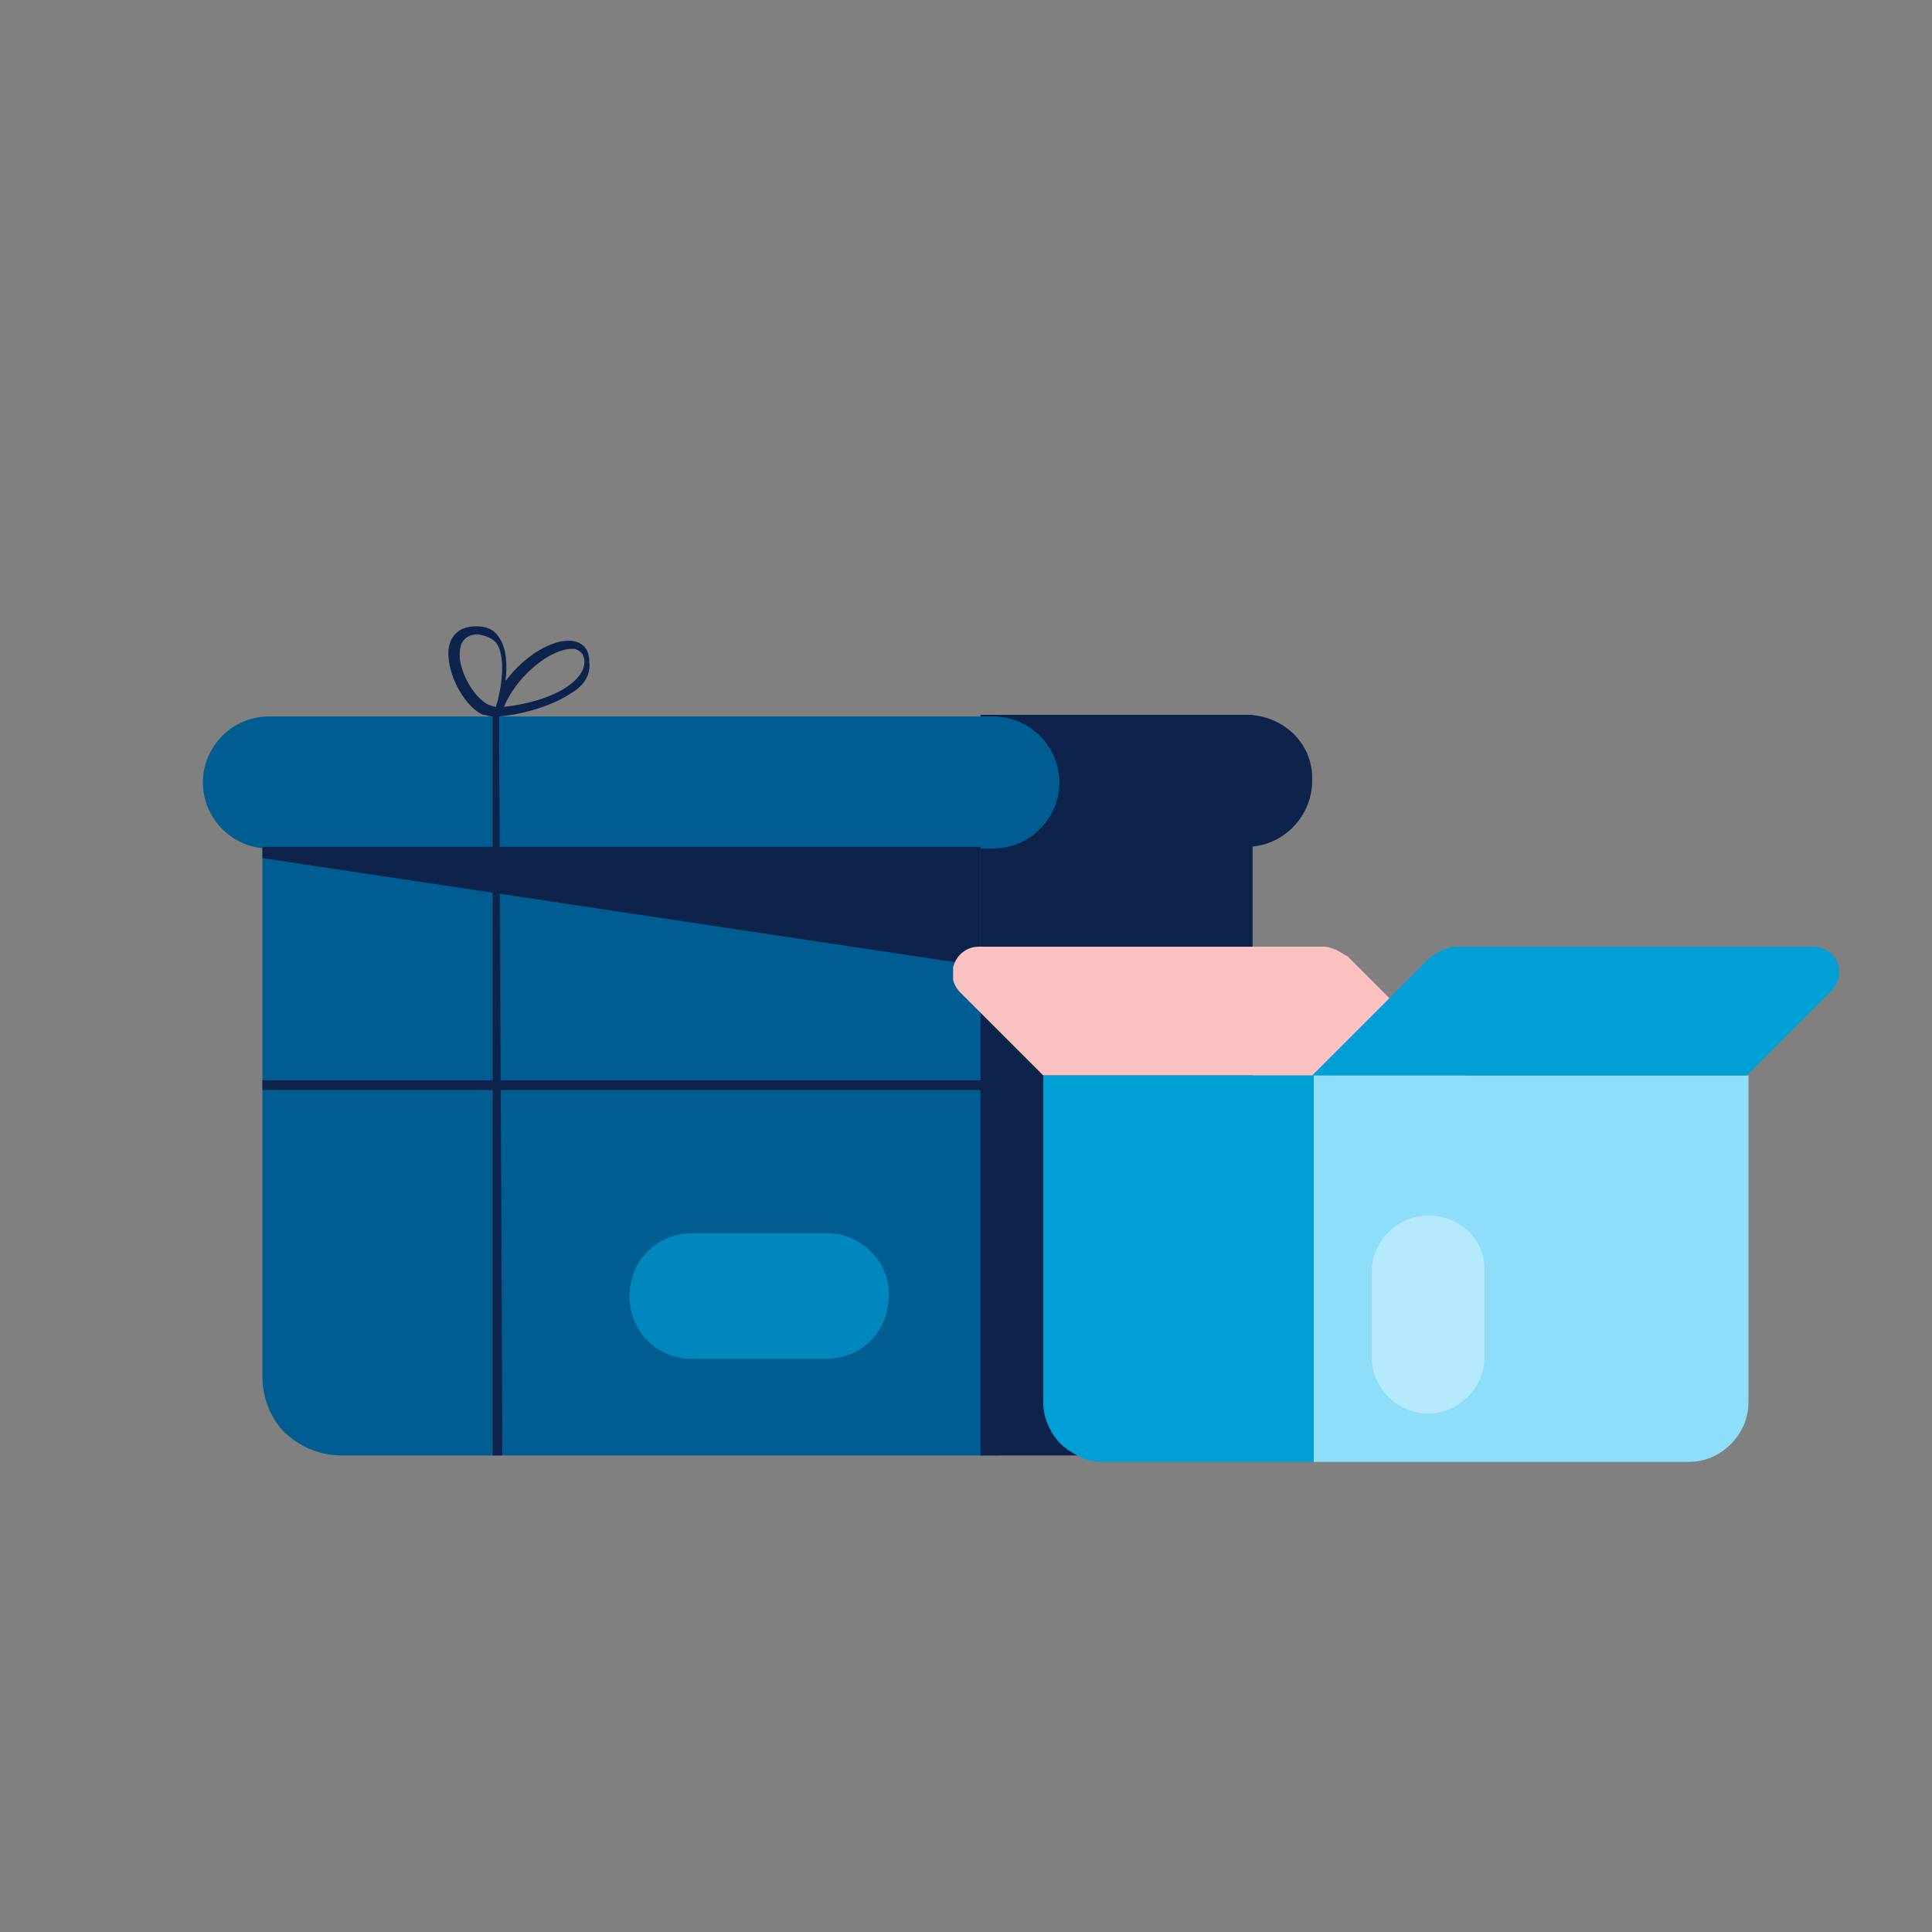 <?xml version="1.0" encoding="utf-8"?>
<!-- Generator: Adobe Illustrator 27.4.1, SVG Export Plug-In . SVG Version: 6.00 Build 0)  -->
<svg version="1.1" id="Layer_1" xmlns="http://www.w3.org/2000/svg" xmlns:xlink="http://www.w3.org/1999/xlink" x="0px" y="0px"
	 viewBox="0 0 120 120" style="enable-background:new 0 0 120 120;" xml:space="preserve">
<rect x="0" y="0" width="120" height="120" fill="#808080" stroke="none"/>
<style type="text/css">
	.st0{clip-path:url(#SVGID_00000148644030072208129930000012568078366578321331_);}
	.st1{fill:#005D92;}
	.st2{fill:#0D234B;}
	.st3{opacity:0.8;}
	.st4{opacity:0.8;fill:#00A0D6;enable-background:new    ;}
	.st5{clip-path:url(#SVGID_00000155837187257352864990000000763586332183258797_);}
	.st6{fill:#00A0D6;}
	.st7{fill:none;stroke:#0D234B;stroke-width:2.5;stroke-miterlimit:10;}
	.st8{fill:#FBC2C1;}
	.st9{fill:#8EDDF9;}
	.st10{fill:#9B1C2E;}
	.st11{fill:none;stroke:#500715;stroke-width:2.5;stroke-linecap:round;stroke-miterlimit:10;}
	.st12{fill:#500715;}
	.st13{opacity:0.4;fill:#FDEFEE;enable-background:new    ;}
	.st14{fill:#FDEFEE;}
	.st15{fill:none;stroke:#500715;stroke-width:2.5;stroke-linecap:round;stroke-linejoin:round;stroke-miterlimit:10;}
	.st16{fill:#F06365;}
	.st17{fill:#005E41;}
	.st18{fill:#002F24;}
	.st19{clip-path:url(#SVGID_00000114044178594776173950000011019251746531670970_);}
	.st20{opacity:0.5;}
	.st21{fill:#DBF7FF;}
</style>
<g>
	<g>
		<defs>
			<rect id="SVGID_1_" x="12.6" y="38.9" width="69" height="51.5"/>
		</defs>
		<clipPath id="SVGID_00000030455180925039495290000001326857312862435725_">
			<use xlink:href="#SVGID_1_"  style="overflow:visible;"/>
		</clipPath>
		<g style="clip-path:url(#SVGID_00000030455180925039495290000001326857312862435725_);">
			<path class="st1" d="M62.1,90.4H21.2c-1.3,0-2.5-0.5-3.5-1.4c-0.9-0.9-1.4-2.2-1.4-3.5V45.8h45.8V90.4z"/>
			<path class="st2" d="M60.9,44.4h16.9v41.1c0,1.3-0.5,2.5-1.4,3.5c-0.9,0.9-2.2,1.4-3.5,1.4h-12V44.4z"/>
			<path class="st1" d="M16.7,52.7h45c2.3,0,4.1-1.9,4.1-4.1c0-2.3-1.9-4.1-4.1-4.1h-45c-2.3,0-4.1,1.9-4.1,4.1
				C12.6,50.8,14.4,52.7,16.7,52.7z"/>
			<path class="st2" d="M77.4,44.4h-6.7c-2.3,0-4.1,1.9-4.1,4.1c0,2.3,1.9,4.1,4.1,4.1h6.7c2.3,0,4.1-1.9,4.1-4.1
				C81.6,46.2,79.7,44.4,77.4,44.4z"/>
			<path class="st2" d="M16.3,53.3l44.6,6.7v-7.4H16.3V53.3z"/>
			<g class="st3">
				<path class="st4" d="M51.4,76.6H43c-2.2,0-3.9,1.7-3.9,3.9v0c0,2.2,1.7,3.9,3.9,3.9h8.3c2.2,0,3.9-1.7,3.9-3.9v0
					C55.3,78.4,53.5,76.6,51.4,76.6z"/>
			</g>
			<path class="st2" d="M31.2,90.4h-0.6V44.5c-0.2,0-0.4-0.1-0.6-0.1c-1.3-0.6-2.4-2.9-2.1-4.3c0.2-0.8,0.8-1.2,1.7-1.2
				c0.6,0,1.1,0.2,1.4,0.7c0.5,0.7,0.5,1.8,0.4,2.7c1.2-1.6,2.9-2.6,4.1-2.5c0.7,0.1,1.1,0.5,1.1,1.3c0.1,0.8-0.3,1.5-1.2,2
				c-1.2,0.8-3.1,1.3-4.4,1.4L31.2,90.4z M29.7,39.4c-0.6,0-1,0.3-1.1,0.8c-0.3,1.1,0.7,3.1,1.8,3.6c0.1,0,0.2,0.1,0.4,0.1
				c0.3-0.9,0.7-3.1,0-4C30.5,39.6,30.2,39.5,29.7,39.4L29.7,39.4z M35.5,40.3c-1.2,0-3.3,1.5-4.2,3.6c1.1-0.1,2.9-0.5,4-1.3
				c0.7-0.5,1-1,1-1.5c0-0.5-0.3-0.7-0.6-0.8C35.6,40.3,35.5,40.3,35.5,40.3L35.5,40.3z"/>
			<path class="st2" d="M62.8,67.1H16.3v0.6h46.5V67.1z"/>
		</g>
	</g>
</g>
<g>
	<g>
		<defs>
			<rect id="SVGID_00000106133858417302246460000009346978244025290640_" x="-36.4" y="134.3" width="63.3" height="35.5"/>
		</defs>
		<clipPath id="SVGID_00000011007948420643198830000015062679521979958946_">
			<use xlink:href="#SVGID_00000106133858417302246460000009346978244025290640_"  style="overflow:visible;"/>
		</clipPath>
		<g style="clip-path:url(#SVGID_00000011007948420643198830000015062679521979958946_);">
			<path class="st1" d="M-22,149.3h11.7v-7.8h-13.1v6.4C-23.4,148.6-22.8,149.3-22,149.3z"/>
			<path class="st2" d="M-7.8,149.3h-2.7v-8.2h3.6v7.3C-6.9,148.8-7.3,149.3-7.8,149.3z"/>
			<path class="st1" d="M-23.3,142.9h13c0.5,0,0.9-0.4,0.9-0.9c0-0.5-0.4-0.9-0.9-0.9h-13c-0.5,0-0.9,0.4-0.9,0.9
				C-24.2,142.5-23.8,142.9-23.3,142.9z"/>
			<path class="st2" d="M-7,142.9h-1.4c-0.5,0-0.9-0.4-0.9-0.9c0-0.5,0.4-0.9,0.9-0.9H-7c0.5,0,0.9,0.4,0.9,0.9
				C-6.1,142.5-6.5,142.9-7,142.9z"/>
			<path class="st2" d="M-23.4,143l12.9,1.4v-1.6h-12.9V143z"/>
			<path class="st6" d="M-12.4,148.2h-1.1c-0.4,0-0.8-0.4-0.8-0.8s0.4-0.8,0.8-0.8h1.1c0.4,0,0.8,0.4,0.8,0.8
				C-11.6,147.8-12,148.2-12.4,148.2z"/>
			<path class="st6" d="M-15.6,148.2c0.4,0,0.8-0.4,0.8-0.8s-0.4-0.8-0.8-0.8c-0.4,0-0.8,0.4-0.8,0.8S-16,148.2-15.6,148.2z"/>
			<path class="st7" d="M-20.7,149.2V141c0,0,0.3-1-0.3-1s-0.3,0.8,0.1,1c0.2,0.1,1.4-0.1,1.3-0.6c0-0.5-0.9-0.1-1.2,0.6"/>
			<path class="st7" d="M-23.4,144.7h14.2"/>
			<path class="st8" d="M-35.9,146.5l-7.9-4.5v17.8l7.3,0.3L-35.9,146.5z"/>
			<path class="st8" d="M-36.5,146.2v10.1l7.9,2.8l3.8-6.4L-36.5,146.2z"/>
			<path class="st6" d="M-25.2,165.7h14.8v-15.9h-16.3v14.4C-26.6,165-26,165.7-25.2,165.7z"/>
			<path class="st1" d="M-6.2,165.7h-4.5v-16.4h6v14.9C-4.7,165-5.4,165.7-6.2,165.7z"/>
			<path class="st6" d="M-26.5,152.2h16c0.8,0,1.5-0.7,1.5-1.5c0-0.8-0.7-1.5-1.5-1.5h-16c-0.8,0-1.5,0.7-1.5,1.5
				C-28,151.6-27.3,152.2-26.5,152.2z"/>
			<path class="st1" d="M-4.9,152.2h-2.4c-0.8,0-1.5-0.7-1.5-1.5c0-0.8,0.7-1.5,1.5-1.5h2.4c0.8,0,1.5,0.7,1.5,1.5
				C-3.4,151.6-4,152.2-4.9,152.2z"/>
			<path class="st1" d="M-26.6,152.5l15.9,2v-2.3h-15.9V152.5z"/>
			<path class="st9" d="M-14.4,163.1h-3.2c-0.8,0-1.5-0.7-1.5-1.5c0-0.8,0.7-1.5,1.5-1.5h3.2c0.8,0,1.5,0.7,1.5,1.5
				C-12.9,162.4-13.6,163.1-14.4,163.1z"/>
			<path class="st10" d="M-12.9,164.9l-2.9-1.6c-0.4-0.2-0.8-0.6-1-1l-0.8-1.4c0,0,0-0.1,0-0.1c0-0.1,0.1-0.1,0.2-0.1l2,0.9
				c0.5,0.2,1,0,1.3-0.4c0.1-0.2,0-0.5-0.2-0.6l-2.5-1.4c-0.2-0.1-0.5-0.2-0.8-0.2l-3-0.3c-0.1,0-0.2,0-0.2-0.1l-3-1.6l-0.2,0.5
				l-2.1,4l2.6,0.8l1.1,2.1c0.3,0.6,0.8,1.1,1.3,1.5l1.5,1c0.4,0.3,1,0.2,1.3-0.2l0.2-0.2l0.8,0.5c0.4,0.2,0.9,0.1,1.2-0.3l0.2-0.2
				l0.3,0.2c0.4,0.2,0.9,0.1,1.2-0.3l0.3-0.4l0.7,0.3c0.4,0.2,0.8,0.1,1-0.3C-12.4,165.6-12.5,165.1-12.9,164.9z"/>
			<path class="st11" d="M-27,155.4l-7.5-1.9"/>
			<path class="st11" d="M-14.3,165.9l-2.1-1.1l-1.5-1.4"/>
			<path class="st11" d="M-16.1,166.5l-2.1-1.3l-1.1-1.1"/>
			<path class="st11" d="M-18.3,166.5l-1.6-1.1l-1-1"/>
			<path class="st12" d="M-24.8,161.9c0,0,1.3-2.3,1-4.9l-3,4.2L-24.8,161.9z"/>
			<path class="st8" d="M-36.5,149.6v10.6l8.9,3.1c3.1-3.6,3.8-6.4,3.8-6.4L-36.5,149.6z"/>
			<path class="st13" d="M-34.6,156.1c0.7,0,1.3-0.6,1.3-1.3s-0.6-1.3-1.3-1.3s-1.3,0.6-1.3,1.3S-35.3,156.1-34.6,156.1z"/>
			<path class="st14" d="M-33.3,147.9c-0.2,0.5-0.7,0.8-1.2,0.8c-0.7,0-1.3-0.6-1.3-1.3c0-0.3,0.1-0.6,0.3-0.8L-33.3,147.9z"/>
			<path class="st13" d="M-31.9,152.3c0-0.1-0.1-0.2-0.1-0.4c0-0.7,0.6-1.3,1.3-1.3c0.7,0,1.3,0.6,1.3,1.3c0,0.6-0.4,1.1-1,1.3
				L-31.9,152.3z"/>
			<path class="st13" d="M-29.9,157.5c0.7,0,1.3-0.6,1.3-1.3c0-0.7-0.6-1.3-1.3-1.3c-0.7,0-1.3,0.6-1.3,1.3
				C-31.2,156.9-30.7,157.5-29.9,157.5z"/>
			<path class="st13" d="M-34.6,160.8C-34.6,160.8-34.6,160.8-34.6,160.8c0-0.8,0.6-1.4,1.3-1.4s1.3,0.6,1.3,1.3
				c0,0.3-0.1,0.7-0.3,0.9L-34.6,160.8z"/>
			<path class="st13" d="M-28.5,162c0.7,0,1.3-0.6,1.3-1.3c0-0.7-0.6-1.3-1.3-1.3s-1.3,0.6-1.3,1.3C-29.8,161.4-29.2,162-28.5,162z"
				/>
			<path class="st11" d="M-26.6,155.3l-9.9-5.8"/>
			<path class="st15" d="M12.7,163.1v-10.7"/>
			<path class="st16" d="M16.5,163.9H8.9c-0.5,0-0.9-0.4-0.9-0.9c0-0.5,0.4-0.9,0.9-0.9h7.6c0.5,0,0.9,0.4,0.9,0.9
				C17.4,163.5,17,163.9,16.5,163.9z"/>
			<path class="st16" d="M15,169.8h-4.7c-0.2,0-0.3-0.1-0.4-0.3l-1.1-5.6h7.7l-1.2,5.6C15.3,169.7,15.2,169.8,15,169.8z"/>
			<path class="st17" d="M12.7,155.7c2.9,0,5.2-2.3,5.2-5.2s-2.3-5.2-5.2-5.2s-5.2,2.3-5.2,5.2S9.9,155.7,12.7,155.7z"/>
			<path class="st18" d="M17.5,152.5c0-0.1,0-0.1,0.1-0.2c-0.6,0.1-1.5,0.1-2.4,0.2c-1.5,0-2.9,0.1-3.8,0.5
				c-0.8,0.4-1.2,1.1-1.5,1.8c0,0,0.1,0.1,0.1,0.1c0.2-0.7,0.7-1.4,1.4-1.8c0.8-0.4,2.3-0.5,3.7-0.5
				C16.1,152.7,16.9,152.6,17.5,152.5z"/>
			<path class="st18" d="M10.7,150.5c0.7,0.5,1.7,0.5,2.3,0.4c0.8-0.1,1.7-0.3,2.3-0.6c1-0.5,2-0.6,2.6-0.3c0-0.1,0-0.1,0-0.2
				c-0.7-0.3-1.7-0.2-2.7,0.3c-1.3,0.7-3.4,0.9-4.5,0.2c-0.6-0.4-1-1-1-1.9c0-0.6,0.2-1,0.7-1.4c1.1-0.9,3.6-0.9,5.5-0.8
				c-0.1-0.1-0.2-0.1-0.2-0.2c-0.1,0-0.2,0-0.3,0c-2.5-0.2-4.2,0.1-5.1,0.8c-0.5,0.4-0.7,0.9-0.7,1.5C9.6,149.4,10,150.1,10.7,150.5
				z"/>
			<path class="st10" d="M8.9,163.9h7.7l-7.3,1.6L8.9,163.9z"/>
		</g>
	</g>
</g>
<g>
	<g>
		<defs>
			<rect id="SVGID_00000159472098685498732880000010464032914051758246_" x="59.2" y="58.8" width="55.1" height="32.1"/>
		</defs>
		<clipPath id="SVGID_00000121980505870821057780000001449916296927744186_">
			<use xlink:href="#SVGID_00000159472098685498732880000010464032914051758246_"  style="overflow:visible;"/>
		</clipPath>
		<g style="clip-path:url(#SVGID_00000121980505870821057780000001449916296927744186_);">
			<path class="st8" d="M60.8,58.8h21.4c0.3,0,0.5,0.1,0.8,0.2c0.2,0.1,0.5,0.3,0.7,0.4l7.4,7.4H64.8l-5.2-5.2
				C58.6,60.5,59.4,58.8,60.8,58.8z"/>
			<path class="st6" d="M64.8,66.8h16.8v24H68.5c-0.5,0-1-0.1-1.4-0.3c-0.4-0.2-0.9-0.5-1.2-0.8c-0.3-0.3-0.6-0.7-0.8-1.2
				c-0.2-0.4-0.3-0.9-0.3-1.4V66.8z"/>
			<path class="st9" d="M104.9,90.8H81.6v-24h27v20.3c0,1-0.4,1.9-1.1,2.6C106.8,90.4,105.9,90.8,104.9,90.8L104.9,90.8z"/>
			<path class="st6" d="M112.6,58.8H90.4c-0.3,0-0.5,0.1-0.8,0.2c-0.2,0.1-0.5,0.3-0.7,0.4l-7.4,7.4h27l5.2-5.2
				C114.8,60.5,114.1,58.8,112.6,58.8z"/>
			<g class="st20">
				<path class="st21" d="M88.7,75.5L88.7,75.5c-1.9,0-3.5,1.6-3.5,3.5v5.3c0,1.9,1.6,3.5,3.5,3.5h0c1.9,0,3.5-1.6,3.5-3.5V79
					C92.3,77,90.7,75.5,88.7,75.5z"/>
			</g>
		</g>
	</g>
</g>
</svg>
